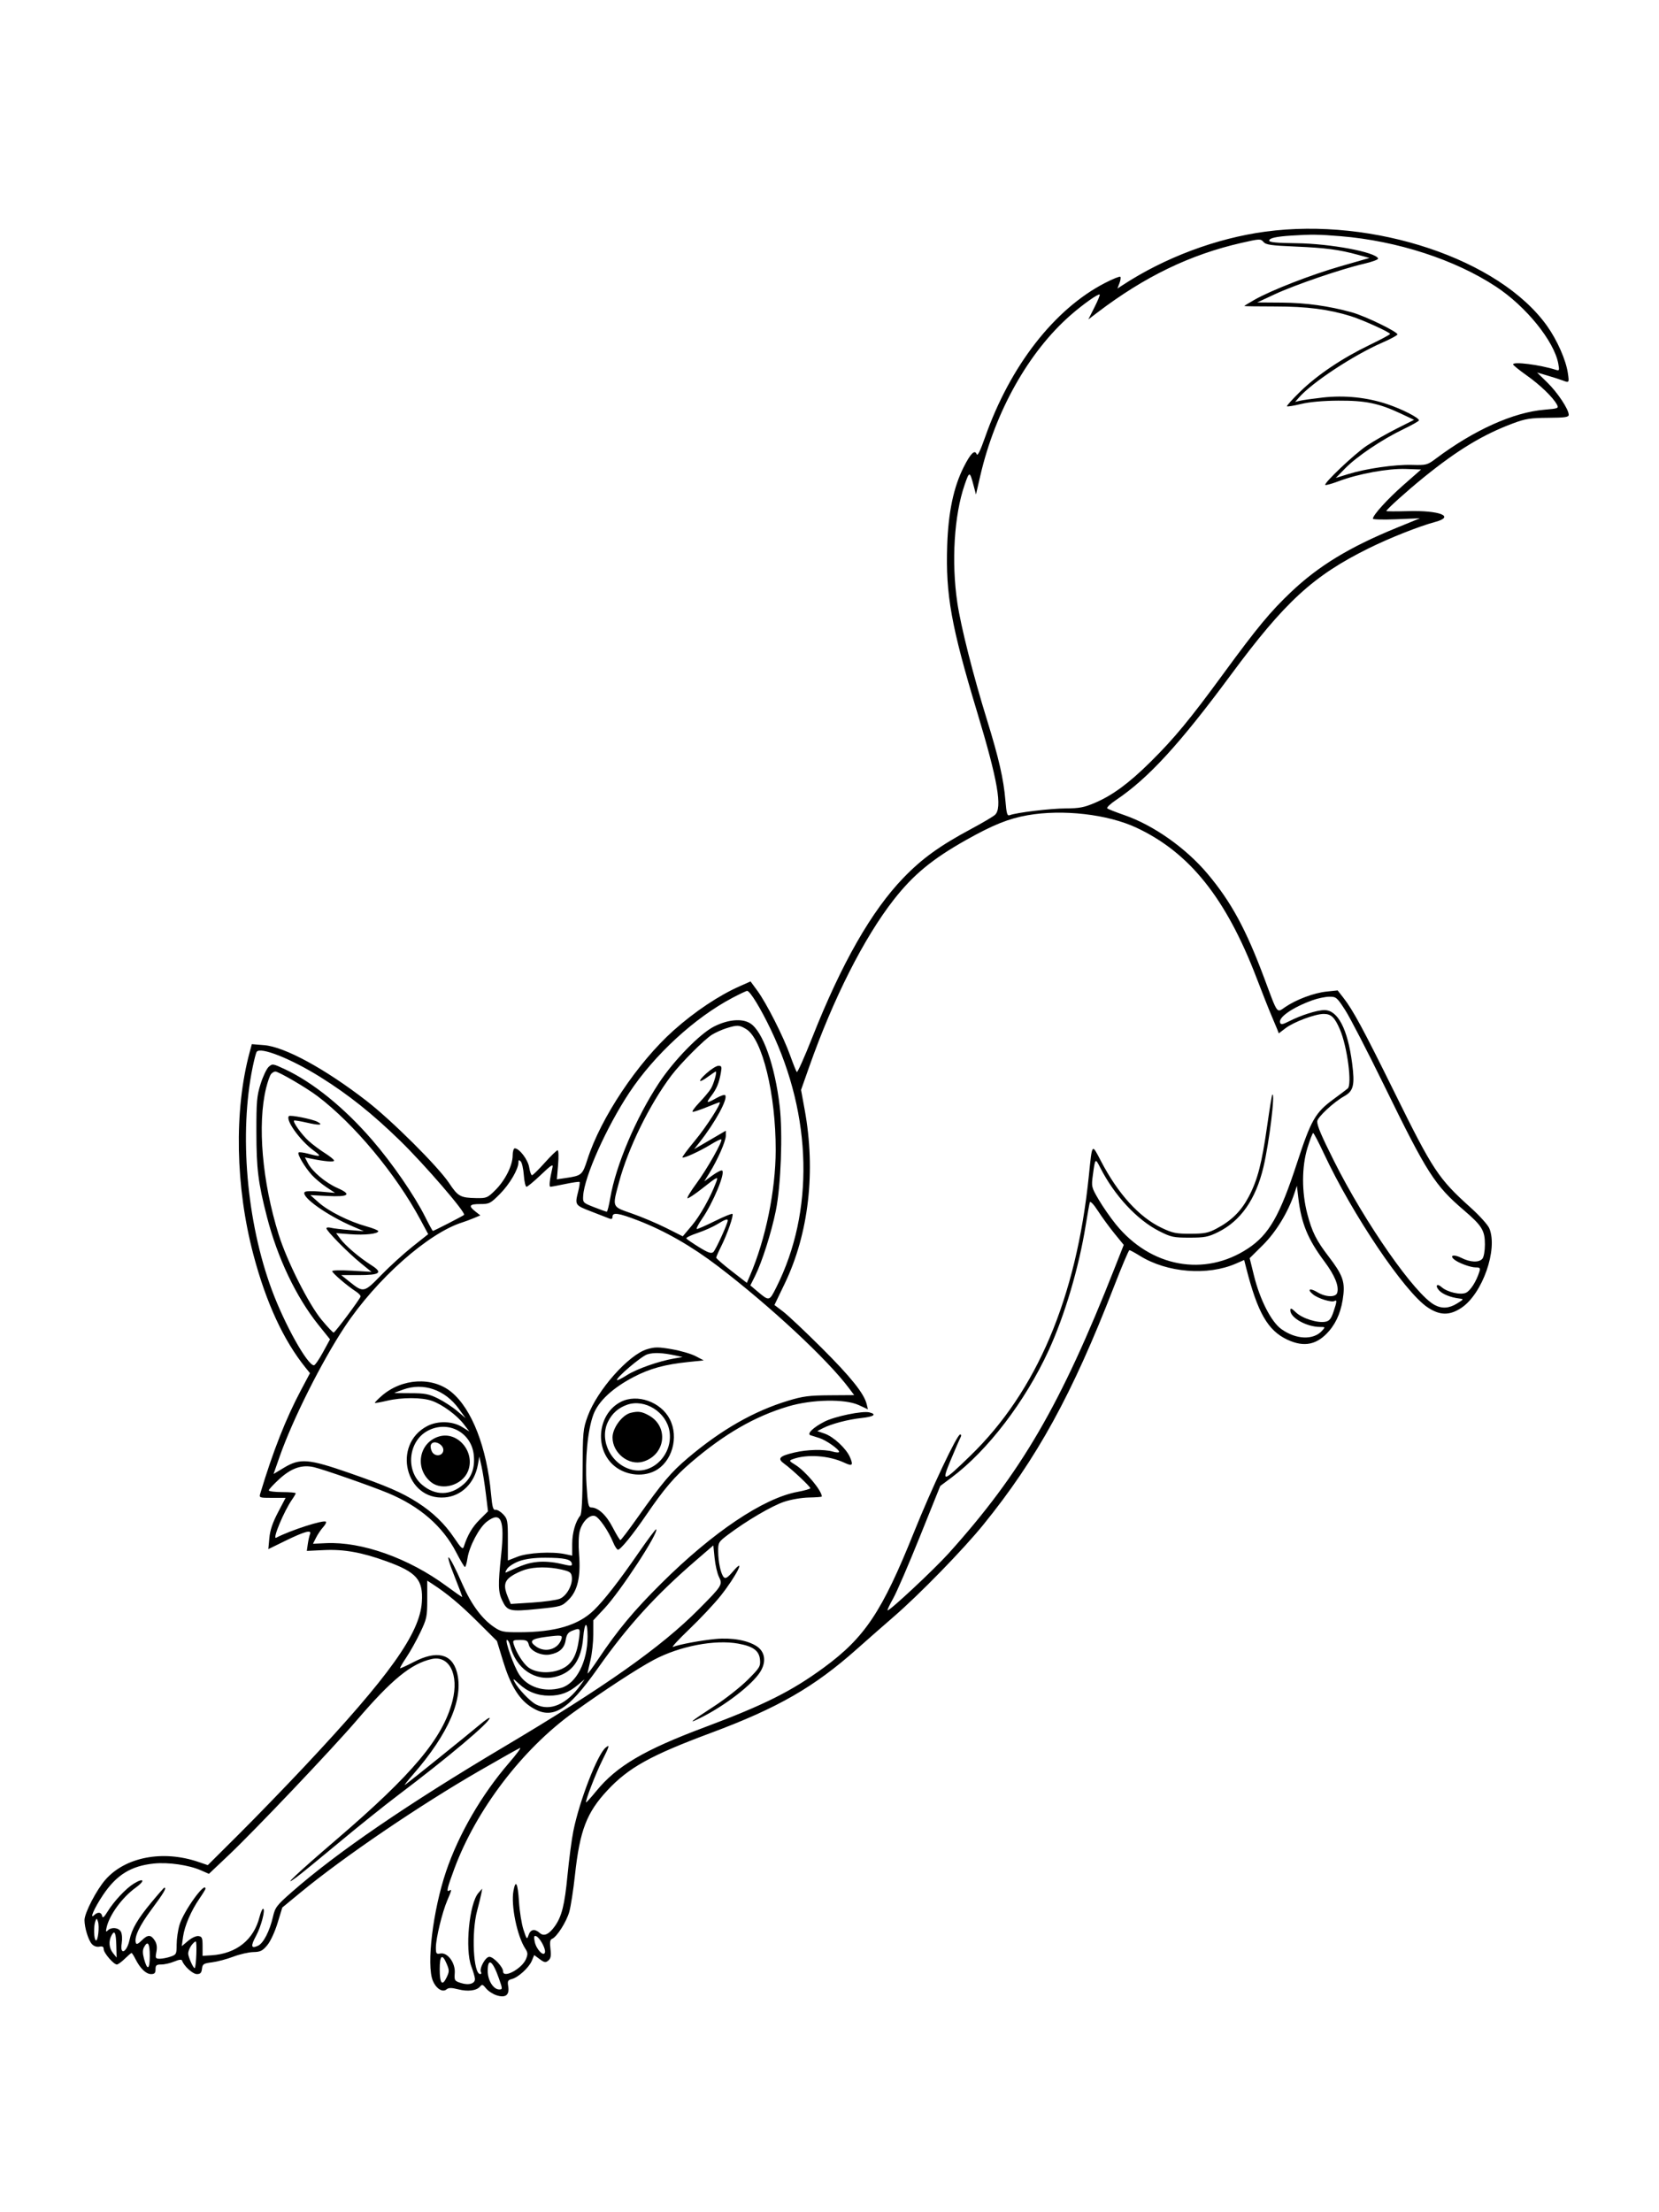<svg xmlns="http://www.w3.org/2000/svg" width="864" height="1152" viewBox="0 0 864 1152" version="1.1">
	<path d="M 659 120.622 C 633.359 124.081, 606.549 134.145, 584.519 148.580 L 581.949 150.263 583.003 147.493 C 583.582 145.969, 583.790 144.456, 583.465 144.131 C 583.139 143.806, 579.554 145.248, 575.498 147.337 C 549.148 160.901, 526.101 190.526, 513.055 227.600 C 510.507 234.840, 509.095 237.691, 508.642 236.511 C 507.663 233.958, 505.472 236.123, 501.927 243.145 C 496.626 253.646, 493.883 266.637, 493.302 284 C 492.439 309.742, 495.382 326.102, 508.951 371.018 C 519.645 406.415, 522.125 420.767, 518.166 424.350 C 517.157 425.263, 511.645 428.519, 505.916 431.586 C 489.440 440.408, 480.161 447.101, 470.473 457.154 C 453.830 474.423, 438.294 501.633, 423.024 540.255 C 418.946 550.570, 415.320 558.670, 414.967 558.255 C 414.613 557.840, 413.045 553.916, 411.482 549.535 C 408.003 539.783, 399.153 522.339, 394.400 515.864 L 390.885 511.076 385.338 513.529 C 374.392 518.370, 361.830 526.758, 350.840 536.563 C 332.065 553.316, 312.875 582.049, 305.891 603.863 C 303.335 611.846, 302.888 612.230, 294.758 613.424 L 290.015 614.120 290.654 606.560 C 291.015 602.292, 290.903 599, 290.397 599.001 C 289.904 599.001, 286.885 601.926, 283.688 605.501 C 280.491 609.075, 277.511 612, 277.066 612 C 276.620 612, 275.960 610.152, 275.599 607.894 C 274.959 603.892, 270.480 598, 268.077 598 C 267.485 598, 266.996 599.688, 266.990 601.750 C 266.977 606.901, 263.087 614.658, 257.964 619.750 C 253.915 623.775, 253.393 623.995, 248.094 623.900 C 239.758 623.752, 238.550 623.085, 233.859 616.042 C 228.136 607.451, 204.095 583.511, 191 573.363 C 169.369 556.600, 148.271 545.113, 137.534 544.251 L 131.148 543.738 130.002 547.993 C 121.835 578.321, 122.589 617.989, 132.007 653.500 C 138.626 678.459, 147.671 698.015, 159.192 712.282 L 161.439 715.065 156.806 723.782 C 148.858 738.741, 142.237 755.546, 135.543 777.750 C 134.886 779.932, 135.074 780, 141.802 780 L 148.740 780 144.768 787.580 C 141.965 792.929, 140.642 796.858, 140.273 800.931 L 139.749 806.702 148.412 802.460 C 158.562 797.491, 162.453 796.423, 161.459 798.878 C 161.098 799.770, 160.574 802.103, 160.295 804.063 L 159.787 807.626 168.700 807.200 C 179.105 806.703, 188.365 808.358, 201.234 813.016 C 217.035 818.736, 220.435 822.641, 219.698 834.228 C 218.658 850.578, 202.832 872.740, 158.447 920 C 148.375 930.725, 132.952 946.646, 124.175 955.381 L 108.215 971.261 103.358 969.599 C 84.866 963.269, 65.343 966.987, 54.926 978.821 C 50.255 984.128, 43.998 996.197, 44.006 999.884 C 44.014 1003.821, 45.991 1010.267, 47.821 1012.324 C 48.808 1013.433, 50.337 1013.978, 51.722 1013.713 C 53.393 1013.393, 54 1013.745, 54 1015.033 C 54 1016.978, 59.190 1023, 60.867 1023 C 61.452 1023, 63.312 1021.650, 65 1020 C 66.688 1018.350, 68.267 1017, 68.509 1017 C 68.751 1017, 69.688 1018.462, 70.591 1020.250 C 73.044 1025.103, 76.066 1028, 78.674 1028 C 80.488 1028, 81 1027.450, 81 1025.500 C 81 1023.383, 81.465 1023, 84.032 1023 C 85.700 1023, 88.730 1022.304, 90.766 1021.453 C 93.259 1020.412, 94.587 1020.260, 94.830 1020.990 C 95.764 1023.793, 100.381 1028, 102.522 1028 C 104.337 1028, 104.939 1027.378, 105.184 1025.250 C 105.470 1022.761, 105.975 1022.439, 110.500 1021.861 C 113.250 1021.510, 118.200 1020.191, 121.500 1018.929 C 124.800 1017.668, 129.473 1016.593, 131.884 1016.539 C 135.604 1016.457, 136.707 1015.917, 139.173 1012.971 C 140.848 1010.970, 143.125 1006.075, 144.550 1001.412 L 147.022 993.324 156.629 985.412 C 179.162 966.855, 218.370 940.201, 249.886 922.018 C 260.548 915.866, 269.959 910.569, 270.799 910.247 C 271.639 909.925, 269.070 913.429, 265.091 918.034 C 250.841 934.525, 238.891 955.119, 232.327 974.500 C 225.461 994.774, 222.001 1023.281, 225.415 1031.452 C 227.149 1035.601, 230.465 1037.689, 232.560 1035.950 C 233.661 1035.036, 235.068 1035.031, 238.635 1035.930 C 243.754 1037.219, 248.226 1036.637, 250.045 1034.446 C 251.045 1033.240, 251.522 1033.394, 253.130 1035.438 C 254.176 1036.767, 256.617 1038.378, 258.554 1039.018 C 263.251 1040.568, 265.413 1038.932, 264.675 1034.385 C 264.227 1031.626, 264.491 1031.094, 266.559 1030.575 C 269.891 1029.738, 275.507 1024.605, 276.979 1021.050 L 278.205 1018.091 281.061 1020.203 C 283.521 1022.022, 284.145 1022.124, 285.572 1020.940 C 286.853 1019.877, 287.101 1018.503, 286.671 1014.868 C 286.256 1011.369, 286.472 1010.033, 287.517 1009.632 C 289.977 1008.688, 295.004 1000.801, 296.483 995.564 C 297.269 992.779, 298.595 984.200, 299.430 976.500 C 301.959 953.162, 305.513 943.890, 316.396 932.243 C 327.435 920.429, 338.869 914.090, 370.202 902.418 C 405.190 889.383, 424.071 878.521, 446.500 858.522 C 451.450 854.109, 460 846.603, 465.500 841.844 C 478.916 830.233, 501.639 806.907, 512.105 794 C 540.069 759.515, 558.397 726.136, 580.047 670.265 C 584.146 659.687, 587.808 651.024, 588.184 651.015 C 588.560 651.007, 591.035 652.346, 593.684 653.991 C 607.851 662.787, 628.917 664.468, 643.729 657.983 L 647.958 656.131 649.022 660.315 C 654.935 683.577, 660.297 692.901, 670.493 697.649 C 679.277 701.740, 686.016 700.304, 692.256 693.014 C 696.394 688.180, 698.804 681.981, 699.650 673.997 C 700.376 667.150, 698.938 663.456, 692.048 654.467 C 685.508 645.933, 683.350 641.634, 680.857 632.169 C 677.875 620.845, 677.898 607.603, 680.917 597.750 C 682.223 593.487, 683.563 590.010, 683.896 590.022 C 684.228 590.034, 686.750 594.857, 689.500 600.739 C 704.356 632.518, 731.385 672.633, 743.411 680.750 C 749.795 685.059, 754.932 685.148, 761.079 681.057 C 772.051 673.754, 780.194 650.580, 775.628 639.652 C 774.873 637.846, 770.535 633.023, 765.987 628.934 C 749.104 613.755, 746.328 609.560, 726.320 569 C 710.004 535.925, 704.655 526.016, 699.662 519.627 L 696.636 515.753 690.842 516.359 C 684.320 517.040, 675.149 520.467, 669.408 524.369 C 664.772 527.519, 665.604 528.643, 658.533 509.677 C 648.930 483.920, 641.242 469.736, 628.947 455.096 C 617.631 441.621, 600.740 429.705, 585.500 424.445 C 581.100 422.927, 577.123 421.356, 576.662 420.954 C 576.201 420.552, 578.226 418.613, 581.162 416.644 C 597.955 405.384, 614.254 387.631, 640.973 351.500 C 669.223 313.299, 683.890 299.832, 712.849 285.505 C 723.712 280.132, 739.085 274.039, 747.383 271.820 C 758.031 268.972, 749.828 265.697, 733.248 266.175 C 727.059 266.354, 721.997 266.328, 721.998 266.119 C 722.002 265.336, 732.801 255.623, 741.500 248.577 C 759.131 234.297, 772.384 226.281, 788 220.452 C 794.422 218.054, 797.045 217.641, 806.248 217.576 C 815.104 217.513, 816.994 217.236, 816.988 216 C 816.975 213.147, 811.205 204.447, 805.863 199.224 L 800.500 193.980 805.918 195.579 C 808.898 196.458, 812.415 197.587, 813.733 198.089 C 817.266 199.432, 817.286 199.403, 816.530 194.250 C 815.532 187.458, 810.948 177.083, 805.688 169.711 C 780.871 134.934, 715.379 113.016, 659 120.622 M 672.500 122.682 C 664.548 123.192, 661 123.999, 661.004 125.295 C 661.007 126.171, 664.904 126.545, 675.254 126.665 C 692.913 126.869, 716.604 131.311, 717.708 134.624 C 717.884 135.153, 714.535 136.391, 710.264 137.375 C 698.679 140.043, 674.375 148.354, 663.938 153.216 L 654.742 157.500 667.621 157.591 C 680.150 157.681, 691.946 159.318, 704 162.641 C 710.975 164.564, 728.192 172.924, 727.772 174.184 C 727.598 174.707, 724.019 176.628, 719.820 178.454 C 704.984 184.906, 683.256 199.222, 676.500 206.998 L 674.500 209.299 677.041 208.683 C 678.438 208.344, 683.728 207.597, 688.795 207.023 C 700.260 205.725, 711.936 206.922, 722.549 210.485 C 730.231 213.063, 739 217.546, 739 218.895 C 739 219.282, 735.297 221.377, 730.771 223.550 C 719.826 228.804, 706.640 237.681, 700.593 243.868 L 695.685 248.888 702.016 246.918 C 711.307 244.026, 726.274 241.854, 735.268 242.091 C 742.858 242.292, 743.317 242.172, 747.823 238.797 C 767.723 223.896, 788.099 214.727, 804.372 213.351 C 811.527 212.746, 811.862 212.610, 810.846 210.712 C 808.821 206.928, 802.156 200.491, 795.096 195.500 C 791.206 192.750, 788.018 190.162, 788.012 189.750 C 787.987 188.160, 801.917 189.935, 810.272 192.586 C 812.101 193.167, 812.205 192.904, 811.546 189.359 C 809.366 177.625, 794.770 159.584, 779.114 149.274 C 757.727 135.190, 727.745 125.449, 698.261 123.006 C 686.839 122.060, 682.946 122.011, 672.500 122.682 M 646.464 126.499 C 619.822 132.575, 596.122 144.027, 571.650 162.649 L 566.800 166.340 569.965 160.069 C 571.706 156.620, 572.949 153.615, 572.726 153.392 C 572.077 152.743, 564.016 158.448, 557.454 164.200 C 535.713 183.257, 518.312 214.202, 510.579 247.556 L 508.274 257.500 507.088 253 C 505.044 245.249, 504.870 245.230, 502.359 252.500 C 496.921 268.250, 495.420 292.570, 498.573 313.872 C 500.416 326.324, 506.850 351.728, 514.054 375 C 520.185 394.805, 522.680 405.728, 523.605 416.813 C 524.189 423.819, 524.542 425.006, 525.887 424.490 C 529.424 423.133, 547.026 421.010, 555 420.979 C 562.084 420.951, 564.621 420.468, 570.231 418.074 C 579.367 414.176, 587.972 407.842, 599.154 396.781 C 611.470 384.599, 619.714 374.629, 637.009 351 C 654.726 326.794, 661.634 318.458, 672.475 308.195 C 686.854 294.585, 702.848 284.878, 727.500 274.800 L 739.500 269.895 727.250 270.398 C 720.513 270.675, 715 270.547, 715 270.115 C 715 268.243, 722.579 259.897, 730.996 252.500 L 740.099 244.500 732.147 244.211 C 722.997 243.879, 707.530 246.689, 697.286 250.544 C 693.660 251.909, 690.472 252.805, 690.202 252.536 C 689.312 251.645, 705.382 236.427, 711.733 232.149 C 715.161 229.839, 722.125 225.851, 727.210 223.287 L 736.455 218.624 729.477 215.341 C 718.124 209.998, 711.129 208.554, 697 208.636 C 689.004 208.683, 682.015 209.309, 677.603 210.374 C 673.810 211.290, 670.498 211.832, 670.244 211.578 C 669.990 211.324, 673.083 207.893, 677.117 203.954 C 686.054 195.227, 698.933 186.561, 713.208 179.670 C 719.098 176.826, 723.935 174.233, 723.958 173.908 C 724.017 173.077, 709.521 166.508, 703.500 164.638 C 691.991 161.062, 680.615 159.600, 664.250 159.591 C 655.313 159.586, 648 159.484, 648 159.365 C 648 159.245, 650.362 157.800, 653.250 156.153 C 662.050 151.136, 682.684 143.108, 698.366 138.601 L 713.232 134.329 707.366 132.723 C 697.365 129.985, 690.392 129.062, 674.672 128.397 C 661.890 127.856, 659.264 127.476, 658 125.983 C 656.568 124.291, 656.045 124.314, 646.464 126.499 M 535.158 424.535 C 525.325 426.263, 517.208 429.519, 503.391 437.278 C 485.604 447.266, 475.671 455.449, 465.444 468.539 C 449.949 488.373, 434.004 519.880, 421.453 555.469 L 417.186 567.567 419.073 577.880 C 424.930 609.907, 421.212 642.372, 408.708 668.375 L 403.324 679.573 407.891 683.036 C 410.403 684.941, 419.453 693.475, 428.002 702 C 443.146 717.102, 450.033 725.711, 451.359 731.196 L 452.011 733.892 447.256 731.696 C 440.056 728.371, 422.895 728.690, 410.500 732.380 C 393.134 737.549, 377.301 746.673, 359.968 761.500 C 351.264 768.946, 345.831 775.312, 336.498 789 C 329.608 799.105, 323.186 807, 321.856 807 C 321.329 807, 320.205 805.313, 319.359 803.250 C 316.874 797.194, 312.005 790.136, 309.838 789.449 C 307.085 788.575, 303.253 792.347, 301.940 797.224 C 301.331 799.483, 301.178 804.482, 301.570 809.308 C 302.521 821.030, 300.825 828.430, 296.130 833.040 C 292.553 836.551, 292.315 836.622, 279.832 837.881 C 265.508 839.325, 264.181 839.008, 261.577 833.521 C 259.422 828.979, 259.331 825.357, 260.985 809.828 C 262.953 791.346, 260.979 786.728, 253.538 792.404 C 249.567 795.432, 244.383 805.263, 243.440 811.553 C 243.073 813.999, 242.487 815.998, 242.136 815.996 C 241.786 815.993, 239.743 812.569, 237.595 808.385 C 230.654 794.865, 218.618 784.386, 202.167 777.540 C 193.472 773.922, 168.386 765.152, 163.500 764.023 C 157.242 762.577, 151.744 764.467, 145.432 770.236 C 142.444 772.967, 140 775.606, 140 776.100 C 140 776.595, 143.150 777, 147 777 C 150.850 777, 154 777.268, 154 777.596 C 154 777.923, 153.158 779.386, 152.128 780.846 C 147.969 786.744, 141.648 801.890, 143.813 800.769 C 151.471 796.803, 168.622 791.289, 169.760 792.427 C 170.080 792.746, 169.417 794.019, 168.288 795.254 C 167.158 796.489, 165.506 798.941, 164.616 800.701 L 162.999 803.903 169.749 803.591 C 188.463 802.727, 212.806 811.385, 232.500 825.909 C 236.900 829.154, 240.595 831.719, 240.711 831.610 C 240.827 831.500, 239.141 826.967, 236.964 821.536 C 230.621 805.709, 233.566 808.356, 240.860 825.037 C 245.425 835.476, 250.971 842.994, 257.246 847.250 C 260.942 849.757, 262.106 849.998, 270.400 849.980 C 289.131 849.939, 301.181 846.382, 309.301 838.496 C 314.621 833.330, 322.456 823.270, 332.484 808.729 C 337.328 801.705, 341.483 796.149, 341.716 796.382 C 343.249 797.916, 323.227 828.546, 314.808 837.546 L 309 843.755 308.984 851.127 C 308.976 855.182, 308.317 861.200, 307.520 864.500 C 306.723 867.800, 306.055 870.906, 306.036 871.403 C 306.016 871.900, 308.528 868.525, 311.619 863.903 C 321.707 848.815, 330.107 838.732, 344.441 824.500 C 371.332 797.802, 397.630 780.145, 415.371 776.876 C 419.017 776.204, 422 775.347, 422 774.972 C 422 774.105, 412.460 765.145, 408.500 762.294 C 404.666 759.534, 405.784 758.258, 413.660 756.405 C 420.451 754.807, 429.127 754.602, 433.757 755.930 C 435.540 756.442, 437 756.495, 437 756.049 C 437 754.715, 430.236 749.971, 426.747 748.859 C 424.961 748.290, 422.876 747.629, 422.114 747.391 C 419.987 746.727, 423.557 743.262, 429.443 740.277 C 434.831 737.545, 449.149 734.602, 452.750 735.486 C 456.813 736.483, 455.109 737.730, 448.750 738.412 C 441.657 739.173, 432.931 741.467, 428.585 743.715 L 425.644 745.235 429.457 746.546 C 434.105 748.144, 440.719 754.305, 442.675 758.858 C 444.490 763.085, 443.913 763.656, 439.786 761.721 C 431.690 757.924, 420.232 757.129, 412.868 759.853 C 410.815 760.613, 410.886 760.767, 414.255 762.849 C 419.552 766.122, 428 776.236, 428 779.303 C 428 779.524, 425.011 779.756, 421.358 779.818 C 417.577 779.883, 411.999 780.836, 408.407 782.031 C 402.033 784.152, 388.902 791.845, 379.250 799.112 C 374.206 802.909, 374.001 803.250, 374.024 807.782 C 374.053 813.527, 375.437 819.847, 377 821.372 C 377.864 822.216, 379.015 821.491, 381.563 818.500 C 388.964 809.812, 383.402 820.858, 375.200 831.138 C 371.969 835.187, 364.650 842.975, 358.935 848.444 C 353.220 853.914, 349.434 858.038, 350.522 857.608 C 353.840 856.299, 365.096 854.205, 372.651 853.492 C 381.145 852.690, 389.483 854.180, 394.188 857.340 C 398.450 860.203, 399.163 865.383, 395.998 870.503 C 391.857 877.204, 377.758 888.105, 365 894.471 C 357.686 898.120, 359.372 896.672, 372 888.460 C 377.775 884.704, 385.566 878.582, 389.313 874.856 C 395.570 868.633, 396.100 867.781, 395.813 864.390 C 395.410 859.633, 392.368 857.351, 384.510 855.909 C 372.308 853.670, 353.965 857.195, 340.476 864.371 C 331.909 868.929, 313.950 880.673, 298.500 891.823 C 271.920 911.004, 247.955 942.509, 236.593 973.206 C 232.835 983.358, 232.337 985.528, 234 984.500 C 235.394 983.638, 235.283 984.174, 232.927 989.667 C 230.311 995.765, 227.016 1009.369, 227.007 1014.111 C 227.001 1017.359, 227.235 1017.678, 229.339 1017.276 C 233.073 1016.562, 237.214 1022.158, 236.833 1027.404 C 236.550 1031.290, 236.713 1031.558, 240.009 1032.628 C 244.187 1033.986, 247.561 1032.945, 247.339 1030.368 C 247.251 1029.340, 246.410 1026.475, 245.470 1024 C 242.085 1015.078, 244.379 991.190, 249.143 985.766 L 251.134 983.500 250.683 986 C 250.435 987.375, 249.447 991.425, 248.487 995 C 245.446 1006.331, 246.503 1028, 250.098 1028 C 250.659 1028, 250.852 1027.570, 250.527 1027.044 C 249.416 1025.246, 252.780 1019, 254.860 1019 C 257.006 1019, 262 1024.299, 262 1026.577 C 262 1030.505, 271.842 1025.211, 273.935 1020.156 C 274.962 1017.678, 274.906 1016.786, 273.597 1014.788 C 269.292 1008.218, 266.001 992.139, 267.417 984.592 C 268.572 978.433, 269.683 980.625, 270.282 990.250 C 270.599 995.337, 271.656 1001.930, 272.630 1004.899 C 274.316 1010.043, 274.442 1010.173, 275.284 1007.649 C 276.282 1004.655, 278.508 1004.245, 281.088 1006.580 C 283.252 1008.538, 285.899 1007.356, 288.952 1003.068 C 292.574 997.980, 294.074 991.947, 295.555 976.500 C 296.347 968.250, 297.717 957.900, 298.600 953.500 C 301.751 937.806, 311.105 913.648, 315.416 910.070 C 317.694 908.179, 317.415 909.222, 313.626 916.775 C 310.311 923.381, 304.672 938.005, 305.225 938.559 C 305.380 938.714, 307.802 936.037, 310.607 932.610 C 321.196 919.673, 335.456 911.274, 366.741 899.548 C 398.087 887.799, 412.146 880.771, 429 868.422 C 450.402 852.742, 459.369 839.293, 475.953 798 C 485.114 775.190, 498.422 747, 500.028 747 C 500.709 747, 500.747 747.606, 500.138 748.750 C 499.625 749.712, 497.379 754.893, 495.146 760.262 C 490.156 772.263, 490.866 772.113, 505.312 758.107 C 539.926 724.550, 560.526 675.957, 567.040 612.500 C 568.839 594.977, 568.538 595.358, 573.327 604.547 C 582.303 621.770, 593.272 633.845, 605 639.414 C 610.701 642.120, 612.545 642.497, 620 642.476 C 627.226 642.456, 629.249 642.057, 633.500 639.815 C 641.363 635.668, 646.390 630.690, 650.377 623.102 C 654.943 614.414, 657.155 605.859, 659.974 586 C 661.183 577.475, 662.359 570.313, 662.587 570.083 C 664.265 568.391, 661.013 595.050, 657.986 607.795 C 654.002 624.572, 646.110 635.853, 634.301 641.652 C 629.221 644.146, 627.374 644.500, 619.447 644.500 C 611.136 644.500, 609.848 644.222, 603.709 641.106 C 592.141 635.234, 580.392 622.578, 572.974 608 C 570.412 602.964, 570.357 603.020, 569.171 611.790 C 568.338 617.946, 568.402 618.220, 572.184 624.691 C 574.309 628.327, 578.330 634.116, 581.120 637.554 C 599.258 659.910, 627.270 665.057, 649.863 650.186 C 660.899 642.921, 666.507 633.134, 675.589 605.285 C 682.716 583.434, 685.054 579.333, 694.229 572.597 C 697.678 570.065, 701.114 567.479, 701.865 566.850 C 704.262 564.842, 701.661 545.042, 697.824 536.090 C 695.117 529.773, 693.268 528, 689.391 528 C 684.906 528, 673.812 532.143, 669.509 535.425 L 665.992 538.108 665.092 535.804 C 664.597 534.537, 663.252 531.332, 662.103 528.682 C 660.953 526.033, 657.482 517.258, 654.389 509.182 C 638.502 467.707, 619.504 443.957, 591.873 431.028 C 576.851 423.999, 553.457 421.321, 535.158 424.535 M 381.401 519.639 C 361.760 529.997, 340.796 549.279, 327.734 569 C 315.870 586.911, 304.311 612.751, 303.717 622.687 C 303.504 626.259, 303.610 626.369, 309.464 628.663 C 312.744 629.948, 315.690 631, 316.010 631 C 316.331 631, 317.151 627.745, 317.833 623.767 C 320.735 606.844, 331.201 582.135, 343.149 564 C 350.899 552.237, 364.544 538.252, 371.887 534.546 C 379.190 530.860, 386.468 530.226, 390.719 532.904 C 397.265 537.029, 403.584 554.811, 406.058 576.072 C 407.708 590.243, 406.708 617.379, 404.054 630.446 C 401.733 641.876, 396.844 657.258, 393.250 664.435 L 390.778 669.371 394.139 672.210 C 400.685 677.739, 400.595 677.756, 404.351 670.272 C 424.069 630.975, 423.017 581.417, 401.508 536.303 C 396.163 525.094, 390.607 516, 389.103 516 C 388.662 516, 385.196 517.638, 381.401 519.639 M 683.500 520.877 C 673.118 524.625, 665.619 529.843, 666.671 532.586 C 667.086 533.666, 668.028 533.516, 671.298 531.848 C 677.571 528.648, 685.928 526, 689.755 526 C 696.737 526, 701.849 535.809, 704.181 553.680 C 705.662 565.027, 704.925 568.112, 700.087 570.831 C 694.465 573.991, 686 581.886, 686 583.971 C 686 586.343, 688.089 591.269, 694.708 604.500 C 710.937 636.941, 736.989 674.203, 747.200 679.578 C 751.044 681.602, 754.714 681.342, 758.882 678.750 C 762.390 676.569, 762.424 676.491, 760 676.194 C 755.460 675.639, 751.268 673.953, 749.460 671.956 C 747.259 669.524, 748.330 668.094, 750.744 670.241 C 753.712 672.881, 760.630 674.490, 763.462 673.199 C 765.780 672.143, 768.889 667.264, 770.439 662.250 C 771.037 660.315, 770.771 660, 768.535 660 C 765.783 660, 759.543 657.696, 757.338 655.865 C 754.685 653.664, 757.221 653.072, 761.015 655.007 C 765.693 657.394, 770.276 657.577, 772.044 655.447 C 772.772 654.570, 773.333 651.350, 773.333 648.055 C 773.333 640.778, 771.804 638.283, 762.431 630.264 C 747.216 617.250, 743.257 611.065, 720.999 565.528 C 712.256 547.643, 703.064 529.857, 700.572 526.005 C 696.266 519.349, 695.853 519.002, 692.270 519.036 C 690.197 519.056, 686.250 519.884, 683.500 520.877 M 378.324 535.439 C 376.027 536.158, 372.642 537.676, 370.800 538.815 C 366.830 541.268, 354.511 553.635, 349.697 560 C 338.373 574.972, 327.171 597.762, 322.417 615.500 C 318.808 628.965, 318.505 628.227, 329.179 631.955 C 334.228 633.718, 342.233 637.106, 346.969 639.484 L 355.579 643.809 360.345 638.154 C 364.612 633.093, 370.006 623.470, 372.936 615.693 C 374.214 612.302, 373.902 612.444, 365.358 619.167 C 361.980 621.825, 358.715 624, 358.101 624 C 357.488 624, 359.559 620.520, 362.704 616.267 C 368.304 608.695, 376.498 594.164, 375.647 593.314 C 375.411 593.078, 372.996 594.252, 370.280 595.923 C 364.528 599.462, 356.025 603.358, 355.405 602.739 C 355.169 602.503, 358.125 598.528, 361.973 593.905 C 367.826 586.873, 376.077 574, 374.731 574 C 374.519 574, 371.576 575.125, 368.192 576.500 C 364.808 577.875, 361.485 579, 360.807 579 C 360.130 579, 361.617 576.862, 364.112 574.250 C 366.607 571.638, 369.343 568.368, 370.193 566.985 C 371.680 564.564, 373.566 558, 372.774 558 C 372.562 558, 370.864 559.125, 369 560.500 C 363.740 564.381, 363.003 563.368, 367.879 558.959 C 370.287 556.782, 373.120 555, 374.174 555 C 375.844 555, 376.002 555.483, 375.405 558.750 C 374.421 564.134, 373.201 567.048, 370.380 570.746 C 367.458 574.577, 367.894 574.750, 373.103 571.822 C 375.234 570.624, 377.273 569.939, 377.633 570.300 C 379.318 571.985, 372.575 584.402, 364.236 594.967 L 361.500 598.433 365 596.402 C 366.925 595.284, 370.637 593.119, 373.250 591.590 L 378 588.810 378 591.427 C 378 594.273, 373.755 603.939, 369.476 610.833 L 366.787 615.167 371.019 612.102 C 373.346 610.416, 375.619 609.264, 376.070 609.543 C 377.908 610.679, 371.393 626.356, 365.594 634.750 C 363.599 637.638, 362.418 640, 362.969 640 C 363.520 640, 367.785 638.108, 372.448 635.796 C 377.110 633.483, 381.168 631.835, 381.465 632.132 C 382.186 632.853, 378.740 642.737, 375.557 649.074 C 374.150 651.874, 373 654.505, 373 654.920 C 373 655.336, 376.590 658.459, 380.977 661.860 L 388.955 668.044 390.579 664.272 C 398.745 645.311, 403.938 619.993, 403.980 598.924 C 404.040 569.824, 397.029 541.037, 388.635 535.919 C 385.014 533.711, 384.002 533.664, 378.324 535.439 M 133.635 547.781 C 133.296 548.329, 132.380 551.865, 131.600 555.639 C 124.456 590.161, 128.418 636.246, 141.579 671.741 C 148.240 689.704, 160.110 710.952, 163.500 710.979 C 164.050 710.983, 166.159 707.941, 168.186 704.218 L 171.871 697.450 165.879 689.975 C 154.199 675.404, 144.496 655.036, 138.974 633.500 C 134.435 615.793, 133.553 608.669, 133.526 589.500 C 133.503 573.635, 133.764 570.661, 135.725 564.428 C 136.948 560.538, 138.841 556.549, 139.931 555.563 C 141.845 553.831, 142.127 553.871, 148.301 556.760 C 162.982 563.630, 179.193 576.750, 193.698 593.500 C 204.195 605.622, 215.872 622.550, 221.463 633.750 C 223.453 637.737, 225.243 641, 225.441 641 C 225.966 641, 241.131 633.202, 241.686 632.647 C 242.783 631.550, 221.124 606.431, 208.361 594 C 193.998 580.011, 181.607 570.117, 167 560.974 C 151.458 551.245, 135.415 544.902, 133.635 547.781 M 141.147 559.323 C 140.543 560.050, 139.394 563.313, 138.593 566.573 C 133.957 585.431, 136.539 615.438, 145.167 643 C 149.483 656.785, 160.737 679.124, 167.459 687.250 C 170.531 690.962, 173.372 693.969, 173.772 693.931 C 174.516 693.861, 187.209 676.873, 187.766 675.202 C 187.935 674.694, 186.820 673.471, 185.287 672.485 C 180.855 669.632, 173 662.896, 173 661.949 C 173 661.473, 177.609 661.364, 183.243 661.708 L 193.485 662.332 187.688 657.610 C 181.157 652.290, 170 640.959, 170 639.646 C 170 639.171, 171.051 639.047, 172.335 639.369 C 173.620 639.692, 178.007 640.220, 182.085 640.543 L 189.500 641.131 183.917 638.745 C 170.583 633.046, 156.988 623.446, 158.587 620.859 C 158.979 620.225, 162.054 620.099, 166.856 620.521 L 174.500 621.193 170 618.226 C 167.525 616.595, 164.111 613.739, 162.414 611.880 C 158.753 607.870, 154.681 600.985, 155.492 600.175 C 155.807 599.860, 158.081 600.142, 160.546 600.801 C 167.204 602.582, 167.707 602.295, 163.400 599.172 C 156.328 594.043, 148.502 583.165, 150.469 581.198 C 151.187 580.480, 162.741 582.791, 165.312 584.167 C 168.626 585.940, 166.385 586.129, 159.875 584.625 C 156.375 583.816, 153.345 583.321, 153.142 583.525 C 152.395 584.272, 157.151 590.903, 160.772 594.163 C 162.822 596.009, 166.637 598.865, 169.248 600.509 C 171.860 602.154, 173.997 603.899, 173.998 604.386 C 174 605.237, 169.209 604.836, 162.149 603.394 L 158.799 602.710 160.335 605.680 C 162.616 610.092, 169.520 615.898, 175.772 618.663 C 183.416 622.043, 181.661 623.390, 170.383 622.799 L 161.624 622.339 166 626.222 C 171.119 630.765, 181.895 636.154, 190.750 638.601 C 194.188 639.551, 197 640.684, 197 641.119 C 197 642.516, 189.959 643.286, 182.403 642.714 L 175.057 642.159 177.221 645.085 C 179.892 648.698, 187.116 654.849, 193.274 658.755 C 199.621 662.780, 198.082 664, 186.659 664 L 177.719 664 182.109 667.516 C 189.277 673.256, 189.631 673.180, 198.575 663.961 C 202.934 659.468, 210.212 652.842, 214.750 649.235 L 223 642.677 218.921 635.089 C 206.143 611.316, 184.394 585.215, 165.374 570.825 C 159.536 566.408, 145.127 558, 143.397 558 C 142.763 558, 141.751 558.595, 141.147 559.323 M 270 605.311 C 270 608.839, 265.401 616.677, 260.354 621.750 C 255.424 626.705, 254.846 627, 250.065 627 C 244.388 627, 243.803 627.913, 247.577 630.882 L 250.154 632.909 246.740 634.335 C 244.862 635.120, 242.240 636.099, 240.913 636.511 C 223.063 642.056, 195.997 666.064, 179.488 690.996 C 167.499 709.101, 152.359 739.299, 145.626 758.538 L 142.463 767.575 147.923 764.288 C 156.220 759.291, 160.638 759.640, 181.686 766.948 C 201.332 773.770, 209.313 777.220, 217.357 782.366 C 225.423 787.525, 231.601 793.485, 236.603 800.932 C 240.162 806.231, 241.033 807.024, 241.546 805.432 C 243.513 799.337, 245.907 795.251, 249.786 791.372 L 254.149 787.009 253.041 777.898 C 252.432 772.887, 251.417 766.473, 250.787 763.644 L 249.640 758.500 248.856 762.847 C 247.143 772.336, 240.323 779.060, 231.684 779.776 C 211.189 781.476, 203.985 752.229, 222.528 742.606 C 227.964 739.785, 235.618 739.983, 240.620 743.074 L 244.428 745.428 241.592 741.709 C 237.976 736.968, 230.422 731.413, 224.981 729.493 C 219.678 727.622, 209.338 727.599, 201.508 729.441 C 198.213 730.216, 195.385 730.719, 195.225 730.558 C 195.064 730.397, 196.613 728.791, 198.666 726.989 C 209.303 717.649, 225.256 716.757, 235.142 724.949 C 245.791 733.774, 253.517 753.703, 255.745 778.094 C 256.367 784.903, 256.811 786.452, 258.079 786.247 C 258.941 786.108, 260.738 787.159, 262.073 788.582 C 264.331 790.990, 264.500 791.919, 264.500 801.895 L 264.500 812.618 269.500 810.662 C 274.888 808.554, 287.476 807.859, 294.250 809.295 L 298 810.091 298 804.013 C 298 798.233, 299.691 792.283, 302.188 789.273 C 302.965 788.337, 303.362 780.906, 303.422 766.196 C 303.506 745.518, 303.631 744.171, 306.073 737.485 C 311.042 723.885, 327.395 705.445, 337.023 702.586 C 341.079 701.381, 342.894 701.384, 349.940 702.607 C 354.449 703.389, 360.019 705.018, 362.319 706.226 L 366.500 708.423 358.500 709.251 C 346.267 710.516, 338.491 712.643, 330.054 717.033 C 319.066 722.749, 311.645 729.661, 309.051 736.593 C 306.072 744.554, 304.609 759.587, 305.471 773.379 C 306.086 783.220, 306.450 785.001, 307.849 785.004 C 311.516 785.012, 315.734 788.908, 319.079 795.378 C 320.961 799.016, 322.773 801.994, 323.106 801.996 C 323.439 801.998, 327.457 796.712, 332.033 790.250 C 345.052 771.866, 349.395 766.728, 358.250 759.234 C 375.655 744.502, 392.621 734.814, 410.500 729.397 C 418.154 727.077, 421.396 726.657, 432.177 726.585 L 444.855 726.500 442.236 723 C 430.954 707.920, 401.275 680.279, 374.009 659.457 C 360.287 648.978, 346.256 640.940, 332.288 635.553 C 322.097 631.623, 319 631.169, 319 633.607 C 319 634.739, 318.482 635.006, 317.250 634.511 C 316.288 634.124, 312.012 632.461, 307.750 630.816 C 299.393 627.591, 299.340 627.507, 301.128 620.405 C 301.749 617.940, 302.069 615.735, 301.839 615.505 C 301.609 615.276, 298.289 615.743, 294.461 616.544 C 290.633 617.345, 287.113 618, 286.639 618 C 285.850 618, 286.238 614.393, 287.714 608 C 288.191 605.935, 287.150 606.587, 281.732 611.750 C 278.125 615.188, 274.738 618, 274.207 618 C 273.675 618, 273.045 615.293, 272.805 611.985 C 272.566 608.677, 271.837 605.437, 271.185 604.785 C 270.272 603.872, 270 603.992, 270 605.311 M 674.087 621.500 C 670.841 631.245, 664.554 641.555, 657.716 648.344 L 650.822 655.187 653.076 664.307 C 656.162 676.797, 662.025 688.281, 667.247 692.064 C 674.864 697.582, 683.988 697.985, 688.496 693.004 C 690.270 691.044, 690.249 691, 687.521 691 C 680.512 691, 672 686.262, 672 682.361 C 672 680.960, 672.566 681.168, 674.942 683.444 C 678.183 686.549, 686.163 689.074, 690.260 688.291 C 692.315 687.898, 693.222 686.798, 694.442 683.216 C 696.250 677.910, 696.378 676.648, 695.023 677.486 C 693.560 678.390, 686.517 676.240, 683.845 674.073 C 680.478 671.344, 682.157 670.516, 686.137 672.942 C 690.368 675.522, 695.657 675.680, 696.402 673.250 C 697.464 669.786, 695.182 664.177, 689.752 656.905 C 681.099 645.315, 677.699 637.039, 676.155 623.807 L 675.420 617.500 674.087 621.500 M 567.582 626.122 C 567.332 626.880, 566.369 632.225, 565.440 638 C 561.882 660.132, 554.488 685.088, 546.077 703.348 C 533.878 729.834, 514.376 755.345, 495.590 769.392 L 489.680 773.812 479.080 800.156 C 473.250 814.645, 466.993 829.133, 465.174 832.351 C 463.356 835.569, 462.038 838.372, 462.245 838.579 C 462.944 839.277, 486.439 817.349, 494.054 808.890 C 531.890 766.864, 552.470 731.498, 580.473 660.385 L 585.243 648.270 580.443 642.385 C 577.804 639.148, 573.932 633.855, 571.840 630.622 C 569.576 627.126, 567.852 625.303, 567.582 626.122 M 373.500 637.527 C 371.300 638.882, 366.684 640.931, 363.243 642.079 C 359.801 643.228, 357.193 644.503, 357.446 644.913 C 357.700 645.323, 360.647 647.349, 363.996 649.416 C 368.779 652.369, 370.383 652.927, 371.478 652.019 C 372.674 651.026, 379 637.192, 379 635.570 C 379 634.521, 377.529 635.044, 373.500 637.527 M 337.080 705.285 C 333.894 706.311, 320.446 717.779, 321.358 718.691 C 321.584 718.917, 323.959 717.714, 326.635 716.016 C 331.639 712.842, 343.053 708.826, 351 707.444 L 355.500 706.661 352.016 705.909 C 345.019 704.398, 340.425 704.206, 337.080 705.285 M 210 723.595 C 207.525 724.487, 205.425 725.280, 205.333 725.358 C 205.242 725.436, 209.067 725.500, 213.833 725.500 C 221.238 725.500, 223.306 725.896, 228.030 728.216 C 231.072 729.710, 235.572 732.635, 238.030 734.716 L 242.499 738.500 238.858 733.500 C 231.701 723.672, 220.478 719.820, 210 723.595 M 323.347 730 C 311.600 735.976, 309.354 753.549, 319.166 762.702 C 324.911 768.061, 334.224 769.457, 341.039 765.980 C 349.962 761.428, 353.695 748.479, 348.814 739.012 C 344.169 730.001, 331.887 725.656, 323.347 730 M 326.655 731.498 C 322.016 733.105, 318.648 736.114, 316.556 740.523 C 311.885 750.367, 318.625 763.194, 329.666 765.470 C 340.417 767.685, 350.550 756.937, 348.664 745.318 C 347.043 735.326, 335.868 728.309, 326.655 731.498 M 328.500 735.716 C 324.038 736.795, 319 743.601, 319 748.549 C 319 756.701, 327.457 763.378, 334.942 761.136 C 346.562 757.654, 348.449 742.993, 338.030 737.137 C 334.287 735.033, 332.453 734.760, 328.500 735.716 M 222.790 745.047 C 212.653 750.401, 211.039 765.806, 219.839 773.211 C 226.727 779.007, 234.632 778.896, 241.452 772.908 C 245.664 769.209, 247.381 764.321, 246.756 757.809 C 245.615 745.936, 233.412 739.438, 222.790 745.047 M 228.643 748.038 C 218.071 751.169, 215.748 764.937, 224.615 771.912 C 230.372 776.440, 240.687 773.387, 243.658 766.276 C 247.793 756.380, 238.517 745.114, 228.643 748.038 M 224.392 752.422 C 224.092 753.204, 224.361 754.806, 224.991 755.983 C 226.405 758.625, 230.318 758.347, 230.849 755.566 C 231.488 752.215, 225.576 749.336, 224.392 752.422 M 362.500 812.527 C 341.569 830.579, 326.928 846.656, 311.524 868.500 C 295.125 891.756, 287.116 896.203, 275.779 888.347 C 269.959 884.313, 265.674 877.061, 261.999 865.022 L 258.800 854.544 248.650 844.447 C 239.609 835.453, 232.810 829.783, 225 824.721 L 222.500 823.101 222.500 832.800 C 222.500 841.897, 222.273 842.975, 218.854 850.136 C 216.848 854.335, 213.598 860.160, 211.632 863.080 C 209.665 866, 208.197 868.531, 208.370 868.703 C 208.542 868.876, 211.712 867.438, 215.414 865.508 C 227.342 859.292, 235.266 861.093, 237.912 870.622 C 241.687 884.217, 233.816 902.622, 215.002 924.196 C 211.978 927.663, 210.178 930.014, 211.002 929.419 C 213.701 927.472, 244.375 902.764, 249.750 898.208 C 252.638 895.760, 255 894.166, 255 894.666 C 255 896.947, 233.585 914.975, 207.013 935.061 C 200.146 940.252, 186.421 951.258, 176.513 959.517 C 166.606 967.776, 156.700 975.864, 154.500 977.491 C 145.831 983.901, 154.773 975.451, 175 958.117 C 214.941 923.890, 230.683 905.107, 235.638 885.769 C 239.138 872.104, 234.036 861.849, 224.775 863.938 C 214.046 866.358, 203.963 874.620, 185.649 896 C 173.129 910.615, 132.706 953.166, 119.149 965.999 L 108.798 975.798 104.649 973.968 C 98.390 971.206, 87.666 969.656, 80.152 970.425 C 68.235 971.646, 60.675 976.323, 53.634 986.828 C 49.118 993.566, 46.391 999.819, 49.088 997.250 C 50.949 995.477, 52.796 995.702, 53.190 997.750 C 53.439 999.042, 54.172 998.453, 55.989 995.500 C 59.321 990.085, 65.514 983.464, 69.623 980.924 C 75.003 977.599, 75.840 979.273, 70.658 982.994 C 63.764 987.945, 57.106 996.993, 55.568 1003.500 C 54.996 1005.920, 55.104 1006.258, 56.129 1005.250 C 58.051 1003.360, 61.797 1003.752, 62.982 1005.966 C 63.570 1007.065, 63.750 1009.713, 63.389 1011.966 C 62.335 1018.560, 66.080 1016.772, 67.507 1010 C 68.670 1004.480, 71.693 999.301, 78.689 990.845 C 82.259 986.530, 85.364 983, 85.590 983 C 86.904 983, 85.249 985.823, 79.067 994.123 C 72.567 1002.851, 69.769 1008.806, 70.765 1011.795 C 71.059 1012.676, 71.991 1012.282, 73.733 1010.540 C 76.906 1007.367, 78.520 1007.338, 80.538 1010.417 C 81.650 1012.114, 81.921 1013.902, 81.450 1016.417 C 80.826 1019.739, 80.956 1020, 83.239 1020 C 84.594 1020, 87.119 1019.506, 88.851 1018.902 C 91.841 1017.860, 92 1017.540, 92 1012.584 C 92 1009.712, 92.669 1005.111, 93.486 1002.358 C 95.596 995.253, 107 979.399, 107 983.570 C 107 983.883, 105.619 986.147, 103.930 988.601 C 99.507 995.030, 96.110 1002.921, 95.337 1008.561 L 94.665 1013.460 97.970 1010.678 C 99.845 1009.101, 102.190 1008.028, 103.388 1008.199 C 105.216 1008.459, 105.500 1009.173, 105.500 1013.500 L 105.500 1018.500 110 1018.223 C 123.048 1017.422, 132.132 1010.210, 135.161 998.250 C 135.753 995.913, 136.576 994, 136.990 994 C 138.400 994, 136.034 1003.167, 133.352 1008.095 C 130.427 1013.468, 130.712 1014.908, 134.368 1013.242 C 137.169 1011.966, 140.435 1005.640, 142.157 998.156 C 143.288 993.241, 144.076 992.206, 151.944 985.295 C 175.391 964.697, 212.164 939.528, 262.500 909.626 C 315.009 878.432, 344.271 857.777, 363.807 838.114 C 376.114 825.727, 376.444 825.198, 374.421 821.143 C 373.546 819.389, 372.531 814.986, 372.165 811.359 L 371.500 804.765 362.500 812.527 M 270.583 812.886 C 267.879 813.838, 264.964 815.675, 264.105 816.968 C 263.247 818.261, 262.985 819.115, 263.522 818.866 C 272.204 814.847, 275.179 813.849, 279.907 813.371 C 283.324 813.025, 287.951 813.379, 291.800 814.280 C 297.509 815.617, 298.071 815.607, 297.795 814.171 C 297.369 811.963, 293.868 811.203, 284 811.177 C 278.449 811.163, 273.794 811.756, 270.583 812.886 M 273.340 817.435 C 271.052 818.151, 267.789 819.726, 266.090 820.936 C 262.578 823.437, 262.183 826.108, 264.503 831.661 L 266.005 835.257 277.253 834.532 C 283.439 834.134, 289.885 833.231, 291.578 832.527 C 295.136 831.046, 298.288 825.330, 297.813 821.218 C 297.541 818.857, 296.849 818.353, 292.500 817.348 C 285.842 815.809, 278.432 815.842, 273.340 817.435 M 303.711 852.911 C 302.758 864.274, 298.234 870.783, 289.691 873.083 C 278.893 875.991, 268.562 868.980, 265.623 856.750 C 265.259 855.237, 264.547 854, 264.041 854 C 262.713 854, 267.596 867.791, 270.452 872.107 C 274.769 878.631, 283.492 881.380, 292.201 878.961 C 300.122 876.761, 306 865.355, 306 852.184 C 306 843.828, 304.430 844.326, 303.711 852.911 M 297.853 849.263 C 295.843 850.061, 295.059 851.227, 294.600 854.102 C 293.928 858.301, 291.361 860.654, 286.446 861.576 C 282.004 862.409, 276.236 859.787, 275.427 856.566 C 274.872 854.352, 274.240 854, 270.824 854 C 267.185 854, 266.920 854.182, 267.541 856.250 C 268.821 860.510, 272.506 866.327, 275.176 868.301 C 279.217 871.290, 286.719 871.660, 292.390 869.152 C 297.763 866.775, 300.372 862.253, 301.563 853.250 C 302.291 847.747, 302.125 847.568, 297.853 849.263 M 284.250 852.399 C 276.529 853.401, 275.264 854.671, 279.223 857.443 C 283.968 860.767, 290.476 858.946, 292.304 853.782 C 293.139 851.425, 292.539 851.322, 284.250 852.399 M 267.957 875.838 C 269.816 879.438, 276.034 885.966, 279.125 887.565 C 286.405 891.329, 295.194 887.515, 302.316 877.500 L 304.450 874.500 300.975 877.402 C 296.165 881.418, 291.933 883, 286 883 C 279.805 883, 274.587 880.929, 270.125 876.699 C 267.316 874.037, 266.952 873.892, 267.957 875.838 M 49.669 1000.421 C 48.695 1002.958, 48.850 1009.789, 49.895 1010.435 C 51.014 1011.127, 51.909 1003.180, 51.004 1000.590 C 50.389 998.827, 50.285 998.814, 49.669 1000.421 M 58.081 1007.849 C 56.463 1010.873, 56.773 1014.498, 58.872 1017.090 L 60.744 1019.402 60.581 1013.243 C 60.399 1006.374, 59.689 1004.843, 58.081 1007.849 M 278.475 1011.132 C 279.301 1015.191, 283.294 1019.264, 283.828 1016.592 C 284.227 1014.597, 280.999 1008.833, 279.135 1008.212 C 278.100 1007.867, 277.948 1008.542, 278.475 1011.132 M 99.557 1013.223 C 98.701 1014.445, 98 1016.267, 98 1017.272 C 98 1019.113, 100.895 1025.481, 101.441 1024.843 C 102.201 1023.957, 102.669 1011, 101.942 1011 C 101.486 1011, 100.413 1012, 99.557 1013.223 M 74.998 1014.004 C 74.237 1015.426, 74.235 1017.157, 74.990 1019.962 C 76.718 1026.380, 78 1025.783, 78 1018.559 C 78 1011.925, 76.957 1010.343, 74.998 1014.004 M 229 1025.441 C 229 1032.928, 230.314 1034.506, 232.584 1029.745 C 234.037 1026.699, 234.043 1026.038, 232.645 1022.692 C 230.319 1017.125, 229 1018.119, 229 1025.441 M 254 1026.365 C 254 1031.270, 256.944 1036, 259.997 1036 C 261.780 1036, 261.774 1035.787, 259.832 1030.250 C 256.549 1020.886, 254 1019.188, 254 1026.365" stroke="none" fill="black" fill-rule="evenodd"/>
</svg>